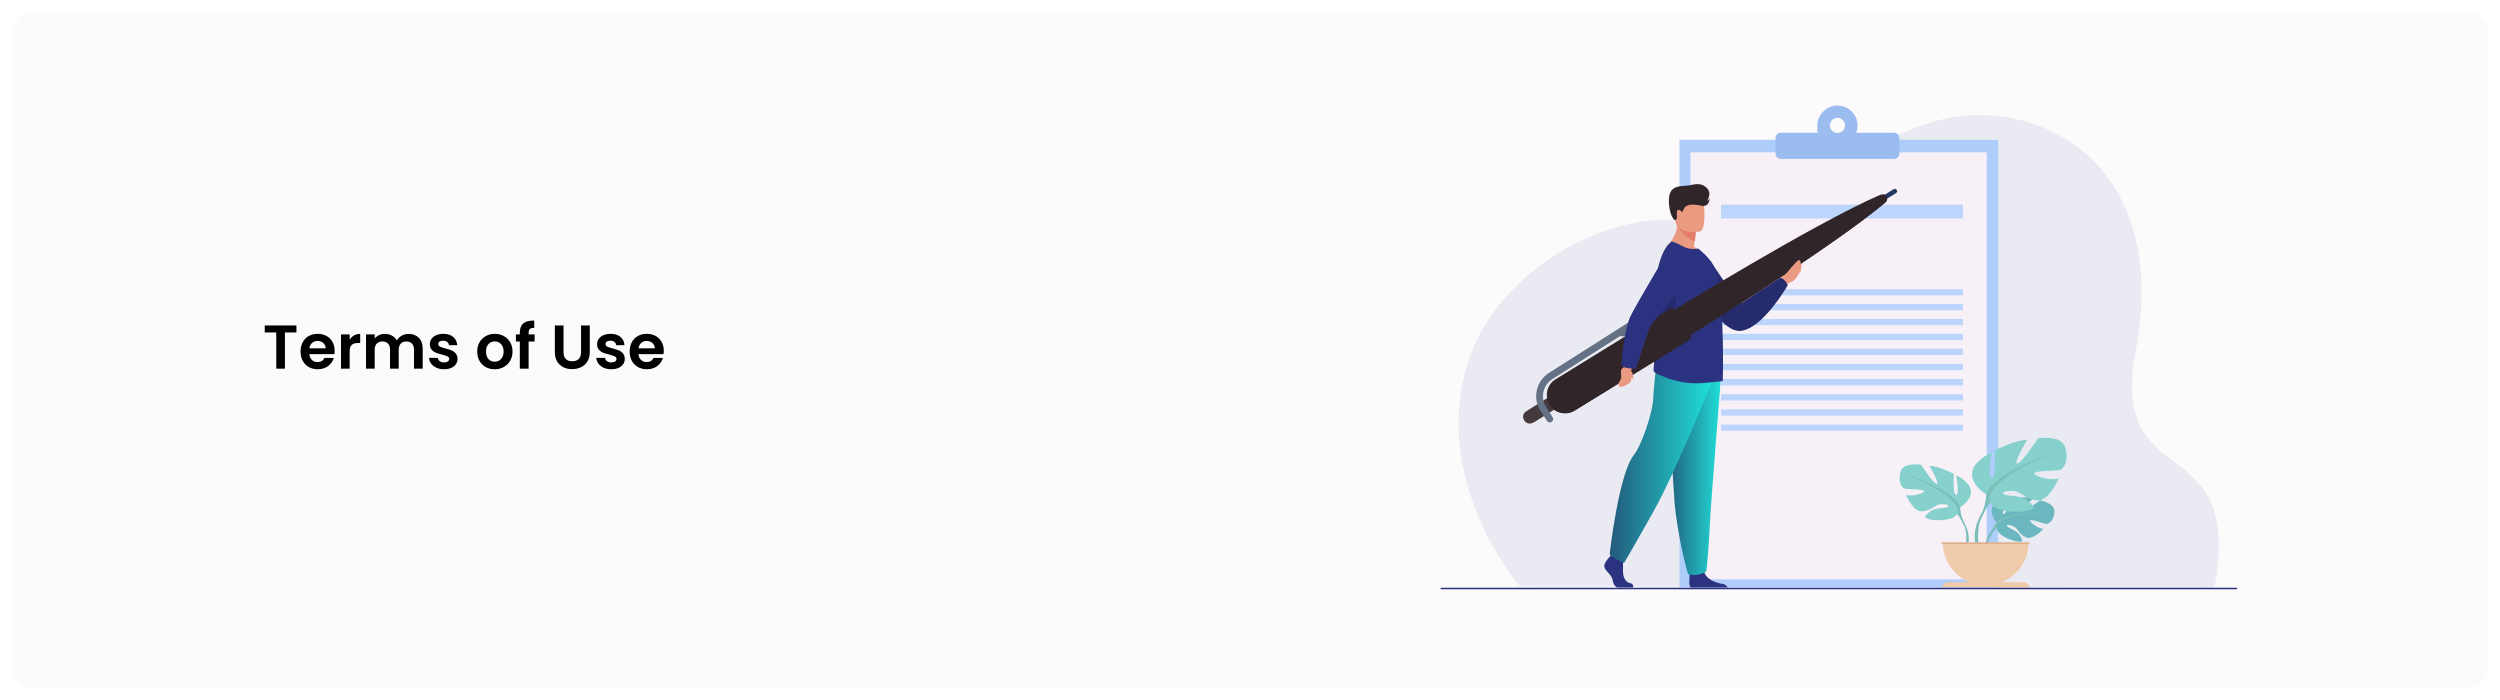 <svg width="1292" height="362" viewBox="0 0 1292 362" fill="none" xmlns="http://www.w3.org/2000/svg">
<g filter="url(#filter0_d_5462_49813)">
<rect x="6" y="5" width="1280" height="350" rx="12" fill="#FCFAFA"/>
</g>
<path d="M153.203 168.206V171.822H147.251V190.542H142.771V171.822H136.819V168.206H153.203ZM172.952 181.294C172.952 181.934 172.909 182.51 172.824 183.022H159.864C159.97 184.302 160.418 185.305 161.208 186.03C161.997 186.755 162.968 187.118 164.12 187.118C165.784 187.118 166.968 186.403 167.672 184.974H172.504C171.992 186.681 171.01 188.089 169.56 189.198C168.109 190.286 166.328 190.83 164.216 190.83C162.509 190.83 160.973 190.457 159.608 189.71C158.264 188.942 157.208 187.865 156.44 186.478C155.693 185.091 155.32 183.491 155.32 181.678C155.32 179.843 155.693 178.233 156.44 176.846C157.186 175.459 158.232 174.393 159.576 173.646C160.92 172.899 162.466 172.526 164.216 172.526C165.901 172.526 167.405 172.889 168.728 173.614C170.072 174.339 171.106 175.374 171.832 176.718C172.578 178.041 172.952 179.566 172.952 181.294ZM168.312 180.014C168.29 178.862 167.874 177.945 167.064 177.262C166.253 176.558 165.261 176.206 164.088 176.206C162.978 176.206 162.04 176.547 161.272 177.23C160.525 177.891 160.066 178.819 159.896 180.014H168.312ZM180.702 175.566C181.278 174.627 182.024 173.891 182.942 173.358C183.88 172.825 184.947 172.558 186.142 172.558V177.262H184.958C183.55 177.262 182.483 177.593 181.758 178.254C181.054 178.915 180.702 180.067 180.702 181.71V190.542H176.222V172.814H180.702V175.566ZM211.175 172.558C213.351 172.558 215.101 173.23 216.423 174.574C217.767 175.897 218.439 177.753 218.439 180.142V190.542H213.959V180.75C213.959 179.363 213.607 178.307 212.903 177.582C212.199 176.835 211.239 176.462 210.023 176.462C208.807 176.462 207.837 176.835 207.111 177.582C206.407 178.307 206.055 179.363 206.055 180.75V190.542H201.575V180.75C201.575 179.363 201.223 178.307 200.519 177.582C199.815 176.835 198.855 176.462 197.639 176.462C196.402 176.462 195.421 176.835 194.695 177.582C193.991 178.307 193.639 179.363 193.639 180.75V190.542H189.159V172.814H193.639V174.958C194.215 174.211 194.951 173.625 195.847 173.198C196.765 172.771 197.767 172.558 198.855 172.558C200.242 172.558 201.479 172.857 202.567 173.454C203.655 174.03 204.498 174.862 205.095 175.95C205.671 174.926 206.503 174.105 207.591 173.486C208.701 172.867 209.895 172.558 211.175 172.558ZM229.474 190.83C228.024 190.83 226.722 190.574 225.57 190.062C224.418 189.529 223.501 188.814 222.818 187.918C222.157 187.022 221.794 186.03 221.73 184.942H226.242C226.328 185.625 226.658 186.19 227.234 186.638C227.832 187.086 228.568 187.31 229.442 187.31C230.296 187.31 230.957 187.139 231.426 186.798C231.917 186.457 232.162 186.019 232.162 185.486C232.162 184.91 231.864 184.483 231.266 184.206C230.69 183.907 229.762 183.587 228.482 183.246C227.16 182.926 226.072 182.595 225.218 182.254C224.386 181.913 223.661 181.39 223.042 180.686C222.445 179.982 222.146 179.033 222.146 177.838C222.146 176.857 222.424 175.961 222.978 175.15C223.554 174.339 224.365 173.699 225.41 173.23C226.477 172.761 227.725 172.526 229.154 172.526C231.266 172.526 232.952 173.059 234.21 174.126C235.469 175.171 236.162 176.59 236.29 178.382H232.002C231.938 177.678 231.64 177.123 231.106 176.718C230.594 176.291 229.901 176.078 229.026 176.078C228.216 176.078 227.586 176.227 227.138 176.526C226.712 176.825 226.498 177.241 226.498 177.774C226.498 178.371 226.797 178.83 227.394 179.15C227.992 179.449 228.92 179.758 230.178 180.078C231.458 180.398 232.514 180.729 233.346 181.07C234.178 181.411 234.893 181.945 235.49 182.67C236.109 183.374 236.429 184.313 236.45 185.486C236.45 186.51 236.162 187.427 235.586 188.238C235.032 189.049 234.221 189.689 233.154 190.158C232.109 190.606 230.882 190.83 229.474 190.83ZM255.625 190.83C253.918 190.83 252.382 190.457 251.017 189.71C249.652 188.942 248.574 187.865 247.785 186.478C247.017 185.091 246.633 183.491 246.633 181.678C246.633 179.865 247.028 178.265 247.817 176.878C248.628 175.491 249.726 174.425 251.113 173.678C252.5 172.91 254.046 172.526 255.753 172.526C257.46 172.526 259.006 172.91 260.393 173.678C261.78 174.425 262.868 175.491 263.657 176.878C264.468 178.265 264.873 179.865 264.873 181.678C264.873 183.491 264.457 185.091 263.625 186.478C262.814 187.865 261.705 188.942 260.297 189.71C258.91 190.457 257.353 190.83 255.625 190.83ZM255.625 186.926C256.436 186.926 257.193 186.734 257.897 186.35C258.622 185.945 259.198 185.347 259.625 184.558C260.052 183.769 260.265 182.809 260.265 181.678C260.265 179.993 259.817 178.702 258.921 177.806C258.046 176.889 256.969 176.43 255.689 176.43C254.409 176.43 253.332 176.889 252.457 177.806C251.604 178.702 251.177 179.993 251.177 181.678C251.177 183.363 251.593 184.665 252.425 185.582C253.278 186.478 254.345 186.926 255.625 186.926ZM276.287 176.494H273.183V190.542H268.639V176.494H266.623V172.814H268.639V171.918C268.639 169.742 269.258 168.142 270.495 167.118C271.733 166.094 273.599 165.614 276.095 165.678V169.454C275.007 169.433 274.25 169.614 273.823 169.998C273.397 170.382 273.183 171.075 273.183 172.078V172.814H276.287V176.494ZM291.231 168.206V182.03C291.231 183.545 291.626 184.707 292.415 185.518C293.205 186.307 294.314 186.702 295.743 186.702C297.194 186.702 298.314 186.307 299.103 185.518C299.893 184.707 300.287 183.545 300.287 182.03V168.206H304.799V181.998C304.799 183.897 304.383 185.507 303.551 186.83C302.741 188.131 301.642 189.113 300.255 189.774C298.89 190.435 297.365 190.766 295.679 190.766C294.015 190.766 292.501 190.435 291.135 189.774C289.791 189.113 288.725 188.131 287.935 186.83C287.146 185.507 286.751 183.897 286.751 181.998V168.206H291.231ZM315.912 190.83C314.461 190.83 313.16 190.574 312.008 190.062C310.856 189.529 309.939 188.814 309.256 187.918C308.595 187.022 308.232 186.03 308.168 184.942H312.68C312.765 185.625 313.096 186.19 313.672 186.638C314.269 187.086 315.005 187.31 315.88 187.31C316.733 187.31 317.395 187.139 317.864 186.798C318.355 186.457 318.6 186.019 318.6 185.486C318.6 184.91 318.301 184.483 317.704 184.206C317.128 183.907 316.2 183.587 314.92 183.246C313.597 182.926 312.509 182.595 311.656 182.254C310.824 181.913 310.099 181.39 309.48 180.686C308.883 179.982 308.584 179.033 308.584 177.838C308.584 176.857 308.861 175.961 309.416 175.15C309.992 174.339 310.803 173.699 311.848 173.23C312.915 172.761 314.163 172.526 315.592 172.526C317.704 172.526 319.389 173.059 320.648 174.126C321.907 175.171 322.6 176.59 322.728 178.382H318.44C318.376 177.678 318.077 177.123 317.544 176.718C317.032 176.291 316.339 176.078 315.464 176.078C314.653 176.078 314.024 176.227 313.576 176.526C313.149 176.825 312.936 177.241 312.936 177.774C312.936 178.371 313.235 178.83 313.832 179.15C314.429 179.449 315.357 179.758 316.616 180.078C317.896 180.398 318.952 180.729 319.784 181.07C320.616 181.411 321.331 181.945 321.928 182.67C322.547 183.374 322.867 184.313 322.888 185.486C322.888 186.51 322.6 187.427 322.024 188.238C321.469 189.049 320.659 189.689 319.592 190.158C318.547 190.606 317.32 190.83 315.912 190.83ZM343.045 181.294C343.045 181.934 343.003 182.51 342.917 183.022H329.957C330.064 184.302 330.512 185.305 331.301 186.03C332.091 186.755 333.061 187.118 334.213 187.118C335.877 187.118 337.061 186.403 337.765 184.974H342.597C342.085 186.681 341.104 188.089 339.653 189.198C338.203 190.286 336.421 190.83 334.309 190.83C332.603 190.83 331.067 190.457 329.701 189.71C328.357 188.942 327.301 187.865 326.533 186.478C325.787 185.091 325.413 183.491 325.413 181.678C325.413 179.843 325.787 178.233 326.533 176.846C327.28 175.459 328.325 174.393 329.669 173.646C331.013 172.899 332.56 172.526 334.309 172.526C335.995 172.526 337.499 172.889 338.821 173.614C340.165 174.339 341.2 175.374 341.925 176.718C342.672 178.041 343.045 179.566 343.045 181.294ZM338.405 180.014C338.384 178.862 337.968 177.945 337.157 177.262C336.347 176.558 335.355 176.206 334.181 176.206C333.072 176.206 332.133 176.547 331.365 177.23C330.619 177.891 330.16 178.819 329.989 180.014H338.405Z" fill="black"/>
<path d="M785.535 303.056C785.535 303.056 739.183 249.947 758.508 187.515C775.94 131.569 854.454 95.218 896.075 123.055C916.21 136.434 932.562 82.515 999.589 62.785C1049.18 48.191 1122.43 80.893 1103.78 181.164C1089.59 257.38 1159.86 219.407 1144.45 303.596L785.399 303.056H785.535Z" fill="#EAEBF2"/>
<path d="M1032.69 72.245H867.965V303.596H1032.69V72.245Z" fill="#AFCDFB"/>
<path d="M1026.75 78.731H873.643V299.407H1026.75V78.731Z" fill="#F7F0F7"/>
<path d="M1014.45 105.758H889.453V112.92H1014.45V105.758Z" fill="#BBD5FC"/>
<path d="M1014.45 149.407H889.453V152.65H1014.45V149.407Z" fill="#BBD5FC"/>
<path d="M1014.45 157.109H889.453V160.353H1014.45V157.109Z" fill="#BBD5FC"/>
<path d="M1014.45 164.812H889.453V168.056H1014.45V164.812Z" fill="#BBD5FC"/>
<path d="M1014.45 172.515H889.453V175.758H1014.45V172.515Z" fill="#BBD5FC"/>
<path d="M1014.45 180.218H889.453V183.461H1014.45V180.218Z" fill="#BBD5FC"/>
<path d="M1014.45 188.056H889.453V191.299H1014.45V188.056Z" fill="#BBD5FC"/>
<path d="M1014.45 195.894H889.453V199.137H1014.45V195.894Z" fill="#BBD5FC"/>
<path d="M1014.45 203.731H889.453V206.974H1014.45V203.731Z" fill="#BBD5FC"/>
<path d="M1014.45 211.569H889.453V214.812H1014.45V211.569Z" fill="#BBD5FC"/>
<path d="M1014.45 219.407H889.453V222.65H1014.45V219.407Z" fill="#BBD5FC"/>
<path d="M978.777 68.596H959.317C959.723 67.38 959.993 66.164 959.993 64.947C959.993 59.137 955.263 54.542 949.588 54.542C943.912 54.542 939.182 59.272 939.182 64.947C939.182 70.623 939.452 67.515 939.858 68.596H920.398C918.777 68.596 917.561 69.812 917.561 71.434V79.272C917.561 80.893 918.777 82.11 920.398 82.11H978.777C980.398 82.11 981.615 80.893 981.615 79.272V71.434C981.615 69.812 980.398 68.596 978.777 68.596ZM949.588 68.731C947.425 68.731 945.669 66.974 945.669 64.812C945.669 62.65 947.425 60.893 949.588 60.893C951.75 60.893 953.507 62.65 953.507 64.812C953.507 66.974 951.75 68.731 949.588 68.731Z" fill="#9ABCEF"/>
<path d="M1031.75 270.082C1031.75 270.082 1026.34 263.731 1031.48 259.812C1031.48 259.812 1035.13 257.515 1038.23 257.785C1038.23 257.785 1033.91 264.947 1035.4 265.623C1036.75 266.299 1039.59 257.245 1039.59 257.245C1039.59 257.245 1047.96 256.434 1050.67 257.785C1050.67 257.785 1043.5 263.731 1044.99 264.001C1046.48 264.407 1054.32 258.596 1054.32 258.596C1054.32 258.596 1062.15 259.947 1061.75 264.677C1061.34 269.407 1058.64 270.893 1057.42 270.758C1056.21 270.758 1049.32 267.92 1049.18 269.001C1049.05 269.947 1053.23 273.191 1056.07 273.326C1056.07 273.326 1050.53 279.407 1046.88 277.65C1043.23 275.893 1042.96 273.055 1040.67 272.11C1038.37 271.028 1036.48 271.028 1037.42 272.11C1038.37 273.191 1042.56 274.272 1043.78 276.569C1045.13 278.866 1046.21 280.488 1042.42 279.812C1038.64 279.272 1032.42 276.434 1032.15 273.326L1031.88 270.082H1031.75Z" fill="#6BB7BF"/>
<path d="M1057.69 264.812C1057.69 264.812 1036.48 264.001 1031.75 270.083C1031.75 270.083 1029.05 274.272 1027.56 276.839L1028.23 277.92C1028.23 277.92 1030.67 273.461 1032.02 273.191C1032.02 273.191 1029.86 265.758 1057.56 264.812H1057.69Z" fill="#7BBFBA"/>
<path d="M1030.94 272.65C1030.94 272.65 1026.34 276.029 1026.07 282.11H1026.88C1026.88 282.11 1028.37 275.893 1030.94 273.461C1033.5 271.028 1030.94 272.65 1030.94 272.65Z" fill="#7BBFBA"/>
<path d="M1012.97 262.11C1012.97 262.11 1021.48 257.245 1017.56 250.758C1017.56 250.758 1014.32 246.704 1010.94 245.758C1010.94 245.758 1012.83 255.488 1010.94 255.758C1009.05 256.029 1009.72 244.812 1009.72 244.812C1009.72 244.812 1000.67 240.488 997.155 240.758C997.155 240.758 1002.7 250.218 1000.94 250.083C999.047 249.812 992.83 240.218 992.83 240.218C992.83 240.218 983.506 238.461 982.155 244.001C980.668 249.542 983.101 252.245 984.452 252.515C985.803 252.92 994.587 252.785 994.452 253.866C994.182 254.947 988.236 256.839 984.993 255.758C984.993 255.758 988.641 264.812 993.506 264.272C998.371 263.866 999.857 260.893 1002.83 260.623C1005.8 260.353 1007.97 261.164 1006.48 261.974C1004.99 262.785 999.993 262.245 997.56 264.272C995.128 266.299 993.236 267.515 997.56 268.461C1002.02 269.407 1009.99 268.866 1011.61 265.353L1013.24 261.974L1012.97 262.11Z" fill="#86D1CD"/>
<path d="M986.209 245.623C986.209 245.623 1010.26 253.461 1012.97 262.11C1012.97 262.11 1012.97 266.028 1015.26 270.488V272.245C1015.26 272.245 1012.7 266.434 1011.34 265.623C1011.34 265.623 1016.75 258.055 986.209 245.758V245.623Z" fill="#7BBFBA"/>
<path d="M1015.26 270.488C1015.26 270.488 1018.91 276.163 1016.88 282.92L1015.94 282.65C1015.94 282.65 1016.88 275.082 1014.99 271.299C1013.1 267.515 1015.4 270.353 1015.4 270.353L1015.26 270.488Z" fill="#7BBFBA"/>
<path d="M1026.61 255.488C1026.61 255.488 1015.26 249.137 1020.53 240.623C1020.53 240.623 1024.72 235.353 1029.32 234.001C1029.32 234.001 1026.88 246.839 1029.32 247.11C1031.75 247.38 1030.94 232.65 1030.94 232.65C1030.94 232.65 1042.83 226.974 1047.56 227.38C1047.56 227.38 1040.13 239.947 1042.56 239.542C1044.99 239.272 1053.24 226.569 1053.24 226.569C1053.24 226.569 1065.4 224.272 1067.42 231.569C1069.32 238.866 1066.21 242.38 1064.45 242.92C1062.69 243.326 1051.07 243.191 1051.34 244.677C1051.61 246.164 1059.45 248.596 1063.91 247.245C1063.91 247.245 1059.05 259.137 1052.83 258.596C1046.48 258.055 1044.59 254.137 1040.67 253.731C1036.75 253.461 1033.91 254.542 1035.8 255.488C1037.69 256.569 1044.45 255.893 1047.56 258.461C1050.67 261.164 1053.24 262.785 1047.42 264.001C1041.61 265.218 1030.94 264.407 1028.91 259.947L1026.75 255.488H1026.61Z" fill="#86D1CD"/>
<path d="M1061.75 233.731C1061.75 233.731 1030.13 244.002 1026.48 255.488C1026.48 255.488 1026.61 260.623 1023.51 266.434V268.731C1023.51 268.731 1026.88 261.029 1028.64 259.948C1028.64 259.948 1021.61 249.948 1061.75 233.731Z" fill="#7BBFBA"/>
<path d="M1023.51 266.434C1023.51 266.434 1018.64 273.866 1021.34 282.921L1022.56 282.65C1022.56 282.65 1021.34 272.65 1023.91 267.785C1026.48 262.785 1023.37 266.569 1023.37 266.569L1023.51 266.434Z" fill="#7BBFBA"/>
<path d="M1026.21 302.515C1038.37 302.515 1048.37 292.65 1048.37 280.353H1004.05C1004.05 292.515 1013.91 302.515 1026.21 302.515Z" fill="#EFCBAB"/>
<path d="M1048.64 303.596H1003.78C1003.78 302.11 1004.99 300.894 1006.48 300.894H1045.94C1047.42 300.894 1048.64 302.11 1048.64 303.596Z" fill="#EFCBAB"/>
<path d="M1048.91 280.353H1003.37V281.029H1048.91V280.353Z" fill="#D8AA88"/>
<path d="M930.262 140.353C929.181 142.65 927.289 145.218 925.668 145.758C923.776 146.299 922.965 147.38 922.965 147.38L921.614 146.434L919.992 145.218C919.992 145.218 919.992 145.083 920.127 144.677C920.127 144.407 920.398 144.002 920.668 143.461C920.668 143.461 921.208 142.785 921.073 141.975C920.803 141.029 921.073 139.812 921.749 139.002C922.425 138.191 923.1 136.299 923.506 136.434C924.317 136.704 922.83 139.272 923.1 139.812C923.371 140.353 923.776 140.218 923.911 140.218C926.344 139.407 929.587 134.272 930.803 135.218C931.208 135.488 930.938 139.542 930.533 140.488L930.262 140.353Z" fill="#EA9A81"/>
<path d="M883.778 134.677C883.778 134.677 894.859 151.704 899.859 156.704L920.129 143.461C920.129 143.461 922.832 144.542 923.913 147.38C923.913 147.38 910.67 170.623 899.048 171.029C887.426 171.299 872.967 140.488 872.967 140.488L883.778 134.677Z" fill="#252B6D"/>
<path d="M844.048 303.596H835.67C834.589 303.056 833.643 301.704 833.372 299.677C832.967 296.975 829.859 295.488 829.183 293.191C828.507 291.029 831.886 287.785 831.886 287.785L832.426 287.11L832.967 286.299L838.507 287.65C838.507 287.65 838.643 289.002 838.778 290.623C838.778 291.839 838.778 293.326 838.778 294.542C838.643 297.515 839.589 300.758 842.291 301.299C844.183 301.704 844.183 302.92 843.913 303.461L844.048 303.596Z" fill="#2B3380"/>
<path d="M892.966 303.596H873.641C872.695 302.515 873.101 298.326 873.236 296.975C873.236 296.704 873.236 296.569 873.236 296.569C873.236 296.569 879.858 291.299 880.803 295.353C880.803 295.353 880.803 295.623 880.803 295.758C881.885 299.542 887.02 301.299 889.993 301.704C891.885 301.975 892.56 303.056 892.831 303.731L892.966 303.596Z" fill="#2B3380"/>
<path d="M889.318 195.758C889.318 195.758 888.372 208.191 887.156 223.326C885.535 243.731 883.643 268.731 883.508 273.596C883.237 281.839 881.886 295.083 881.886 295.083C881.886 295.083 878.778 298.191 872.426 296.839C872.426 296.839 866.886 278.056 865.264 258.056C865.264 257.785 865.264 257.38 865.264 257.11C863.778 236.839 861.48 194.137 861.48 194.137L889.453 195.893L889.318 195.758Z" fill="url(#paint0_linear_5462_49813)"/>
<path d="M884.723 197.245C884.723 197.245 866.615 242.515 854.858 263.731C842.966 284.947 839.317 290.893 839.317 290.893C839.317 290.893 832.56 288.191 831.885 286.299C831.885 286.299 836.479 245.218 844.317 235.218C848.777 229.542 854.047 212.65 854.317 206.704C854.587 200.758 855.939 189.001 855.939 189.001L884.723 197.11V197.245Z" fill="url(#paint1_linear_5462_49813)"/>
<path d="M880.264 131.298C873.237 133.461 860.939 127.515 860.939 127.515C860.939 127.515 867.426 122.65 867.156 112.515L872.561 116.974L876.21 119.947C876.21 119.947 876.21 121.704 875.804 124.812C875.804 125.623 875.534 126.569 875.399 127.515C878.372 129.136 880.129 131.434 880.129 131.434L880.264 131.298Z" fill="#EA9A81"/>
<path d="M876.343 119.812C876.343 119.812 876.343 121.569 875.938 124.677C871.884 124.001 867.154 117.38 867.154 117.38C869.181 116.839 871.073 116.704 872.695 116.839L876.343 119.812Z" fill="#E47E6A"/>
<path d="M878.507 119.677C878.507 119.677 866.886 121.569 865.805 114.272C864.724 106.974 862.426 102.38 869.859 100.758C877.291 99.136 879.183 101.839 880.129 104.136C881.075 106.434 881.616 118.866 878.643 119.542L878.507 119.677Z" fill="#EA9A81"/>
<path d="M890.127 196.839C889.856 196.974 889.721 197.109 889.451 197.109C886.748 197.109 879.045 198.596 872.559 197.92C867.018 197.38 862.154 195.758 856.883 193.461C856.208 193.19 854.586 192.244 854.586 191.569C854.586 190.758 854.586 189.542 854.856 187.92C855.262 182.515 855.937 173.19 855.262 162.515C855.262 160.488 855.126 158.596 855.126 156.569C855.126 141.974 857.964 129.271 863.775 124.947C864.316 124.542 867.289 126.028 870.126 127.515C872.694 128.731 875.262 128.866 877.694 128.461L880.127 130.623C883.099 133.325 886.343 137.109 887.694 142.785C888.91 147.65 889.586 156.298 889.991 165.353C890.126 169.407 890.262 173.596 890.397 177.515C890.397 178.055 890.397 178.461 890.397 178.866C890.532 188.866 890.397 196.974 890.262 197.109L890.127 196.839Z" fill="#2B3380"/>
<path d="M854.723 187.785C855.128 182.38 855.804 173.056 855.128 162.38C855.128 160.353 854.993 158.461 854.993 156.434C857.425 150.623 859.317 146.299 859.317 146.299H865.398C865.398 146.299 869.858 176.704 854.723 187.785Z" fill="#252B6D"/>
<path d="M865.67 113.731C865.67 113.731 866.886 113.596 866.616 111.839C866.48 110.218 866.48 108.056 867.697 108.461C869.048 108.866 869.048 109.947 869.589 109.272C870.129 108.596 870.129 106.029 874.183 105.758C878.102 105.623 879.724 106.974 881.616 106.164C883.507 105.353 883.507 102.515 883.507 102.515C883.507 102.515 882.967 103.461 882.156 103.866C882.156 103.866 885.264 99.677 881.616 96.704C878.102 93.866 874.453 95.758 872.291 95.893C867.697 96.164 864.724 96.434 863.237 99.407C861.751 102.38 862.426 110.758 865.264 113.596L865.67 113.731Z" fill="#30262A"/>
<path d="M979.857 99.812L968.912 106.569L967.695 104.542L978.641 97.785C979.182 97.38 979.858 97.65 980.263 98.191C980.668 98.731 980.398 99.407 979.857 99.812Z" fill="#233862"/>
<path d="M862.693 161.839L865.666 168.866L865.801 169.001C865.801 169.136 865.801 169.136 865.801 169.136L870.801 174.947C870.801 174.947 946.072 128.461 974.315 104.677C975.261 103.866 975.396 102.65 974.856 101.569C974.18 100.623 972.964 100.217 971.883 100.623C937.964 115.217 862.693 161.704 862.693 161.704V161.839Z" fill="#30262A"/>
<path d="M973.235 100.488C973.235 100.893 972.83 101.298 972.559 101.569C944.316 125.488 869.046 171.839 869.046 171.839L865.127 167.244L865.803 168.731L865.938 168.866C865.938 169.001 865.938 169.001 865.938 169.001L870.938 174.812C870.938 174.812 946.208 128.325 974.451 104.542C975.397 103.731 975.532 102.515 974.992 101.434C974.586 100.893 974.046 100.488 973.37 100.353L973.235 100.488Z" fill="#30262A"/>
<path d="M792.423 218.461L805.396 210.353L801.747 204.407L788.774 212.515C787.153 213.461 786.612 215.623 787.693 217.245C788.639 218.866 790.801 219.407 792.423 218.326V218.461Z" fill="#44393D"/>
<path d="M872.963 175.623L813.774 212.109C809.314 214.812 803.503 213.461 800.801 209.001C798.098 204.542 799.449 198.731 803.909 196.028L863.098 159.542C863.909 159.136 864.855 159.271 865.395 160.082L873.639 173.325C874.044 174.136 873.909 175.082 873.098 175.623H872.963Z" fill="#30262A"/>
<path d="M799.99 207.515C800.261 208.056 800.531 208.596 800.801 209.137C803.504 213.596 809.315 214.947 813.774 212.245L872.963 175.758C873.774 175.353 873.909 174.272 873.504 173.461L872.423 171.839L811.882 209.272C807.963 211.704 802.963 210.893 799.99 207.65V207.515Z" fill="#30262A"/>
<path d="M854.721 162.515L848.911 166.299C848.37 168.326 846.613 170.488 844.316 171.974C841.884 173.461 839.316 174.136 837.154 173.731L802.289 195.893C797.424 199.001 795.938 205.488 799.046 210.353L802.424 215.623C802.965 216.434 802.694 217.515 801.884 218.055C801.073 218.596 799.992 218.326 799.451 217.515L796.073 212.245C791.884 205.758 793.911 196.974 800.397 192.785L852.965 159.407C853.775 158.866 854.857 159.136 855.397 159.947C855.938 160.758 855.667 161.839 854.857 162.38L854.721 162.515Z" fill="#657285"/>
<path d="M872.559 174.272L872.424 171.704L865.262 160.218L875.397 171.434L872.559 174.272Z" fill="#30262A"/>
<path d="M842.967 191.839C842.967 191.704 842.967 191.569 842.967 191.434C842.967 190.758 844.318 188.866 844.318 188.866L840.94 187.109L839.588 189.407C837.561 191.028 837.561 191.028 837.831 194.136C838.102 196.839 836.345 196.839 836.48 198.731C836.48 200.623 839.048 199.677 839.048 199.677C842.831 197.92 843.237 196.974 843.102 195.082C843.507 195.623 843.913 195.893 844.183 195.623C844.453 195.488 843.913 194.677 843.642 192.785C843.642 192.515 843.237 192.109 842.967 191.704V191.839Z" fill="#EA9A81"/>
<path d="M840.94 190.218C843.102 190.623 845.534 190.488 845.534 190.488C845.534 190.488 852.021 170.353 852.832 168.596C853.642 166.704 872.156 145.083 872.156 145.083L864.453 125.758C864.453 125.758 844.453 159.137 842.426 163.866C839.048 171.569 837.967 189.002 837.967 189.002C837.967 189.002 839.318 189.948 840.94 190.218Z" fill="#2B3380"/>
<path d="M930.669 137.38C930.669 137.38 930.804 134.407 929.723 134.407C928.642 134.407 922.561 142.109 922.561 142.109L923.101 143.731L930.669 137.38Z" fill="#EA9A81"/>
<path d="M744.857 304.542H1155.8C1155.94 304.542 1156.21 304.272 1156.21 304.137C1156.21 303.867 1156.07 303.731 1155.8 303.731H744.857C744.721 303.731 744.451 304.002 744.451 304.137C744.451 304.407 744.586 304.542 744.857 304.542Z" fill="#2B3380"/>
<defs>
<filter id="filter0_d_5462_49813" x="0" y="0" width="1292" height="362" filterUnits="userSpaceOnUse" color-interpolation-filters="sRGB">
<feFlood flood-opacity="0" result="BackgroundImageFix"/>
<feColorMatrix in="SourceAlpha" type="matrix" values="0 0 0 0 0 0 0 0 0 0 0 0 0 0 0 0 0 0 127 0" result="hardAlpha"/>
<feOffset dy="1"/>
<feGaussianBlur stdDeviation="3"/>
<feComposite in2="hardAlpha" operator="out"/>
<feColorMatrix type="matrix" values="0 0 0 0 0 0 0 0 0 0 0 0 0 0 0 0 0 0 0.25 0"/>
<feBlend mode="normal" in2="BackgroundImageFix" result="effect1_dropShadow_5462_49813"/>
<feBlend mode="normal" in="SourceGraphic" in2="effect1_dropShadow_5462_49813" result="shape"/>
</filter>
<linearGradient id="paint0_linear_5462_49813" x1="861.345" y1="245.623" x2="889.318" y2="245.623" gradientUnits="userSpaceOnUse">
<stop stop-color="#235A7B"/>
<stop offset="1" stop-color="#20DFD9"/>
</linearGradient>
<linearGradient id="paint1_linear_5462_49813" x1="831.885" y1="240.083" x2="884.723" y2="240.083" gradientUnits="userSpaceOnUse">
<stop stop-color="#235A7B"/>
<stop offset="1" stop-color="#20DFD9"/>
</linearGradient>
</defs>
</svg>
